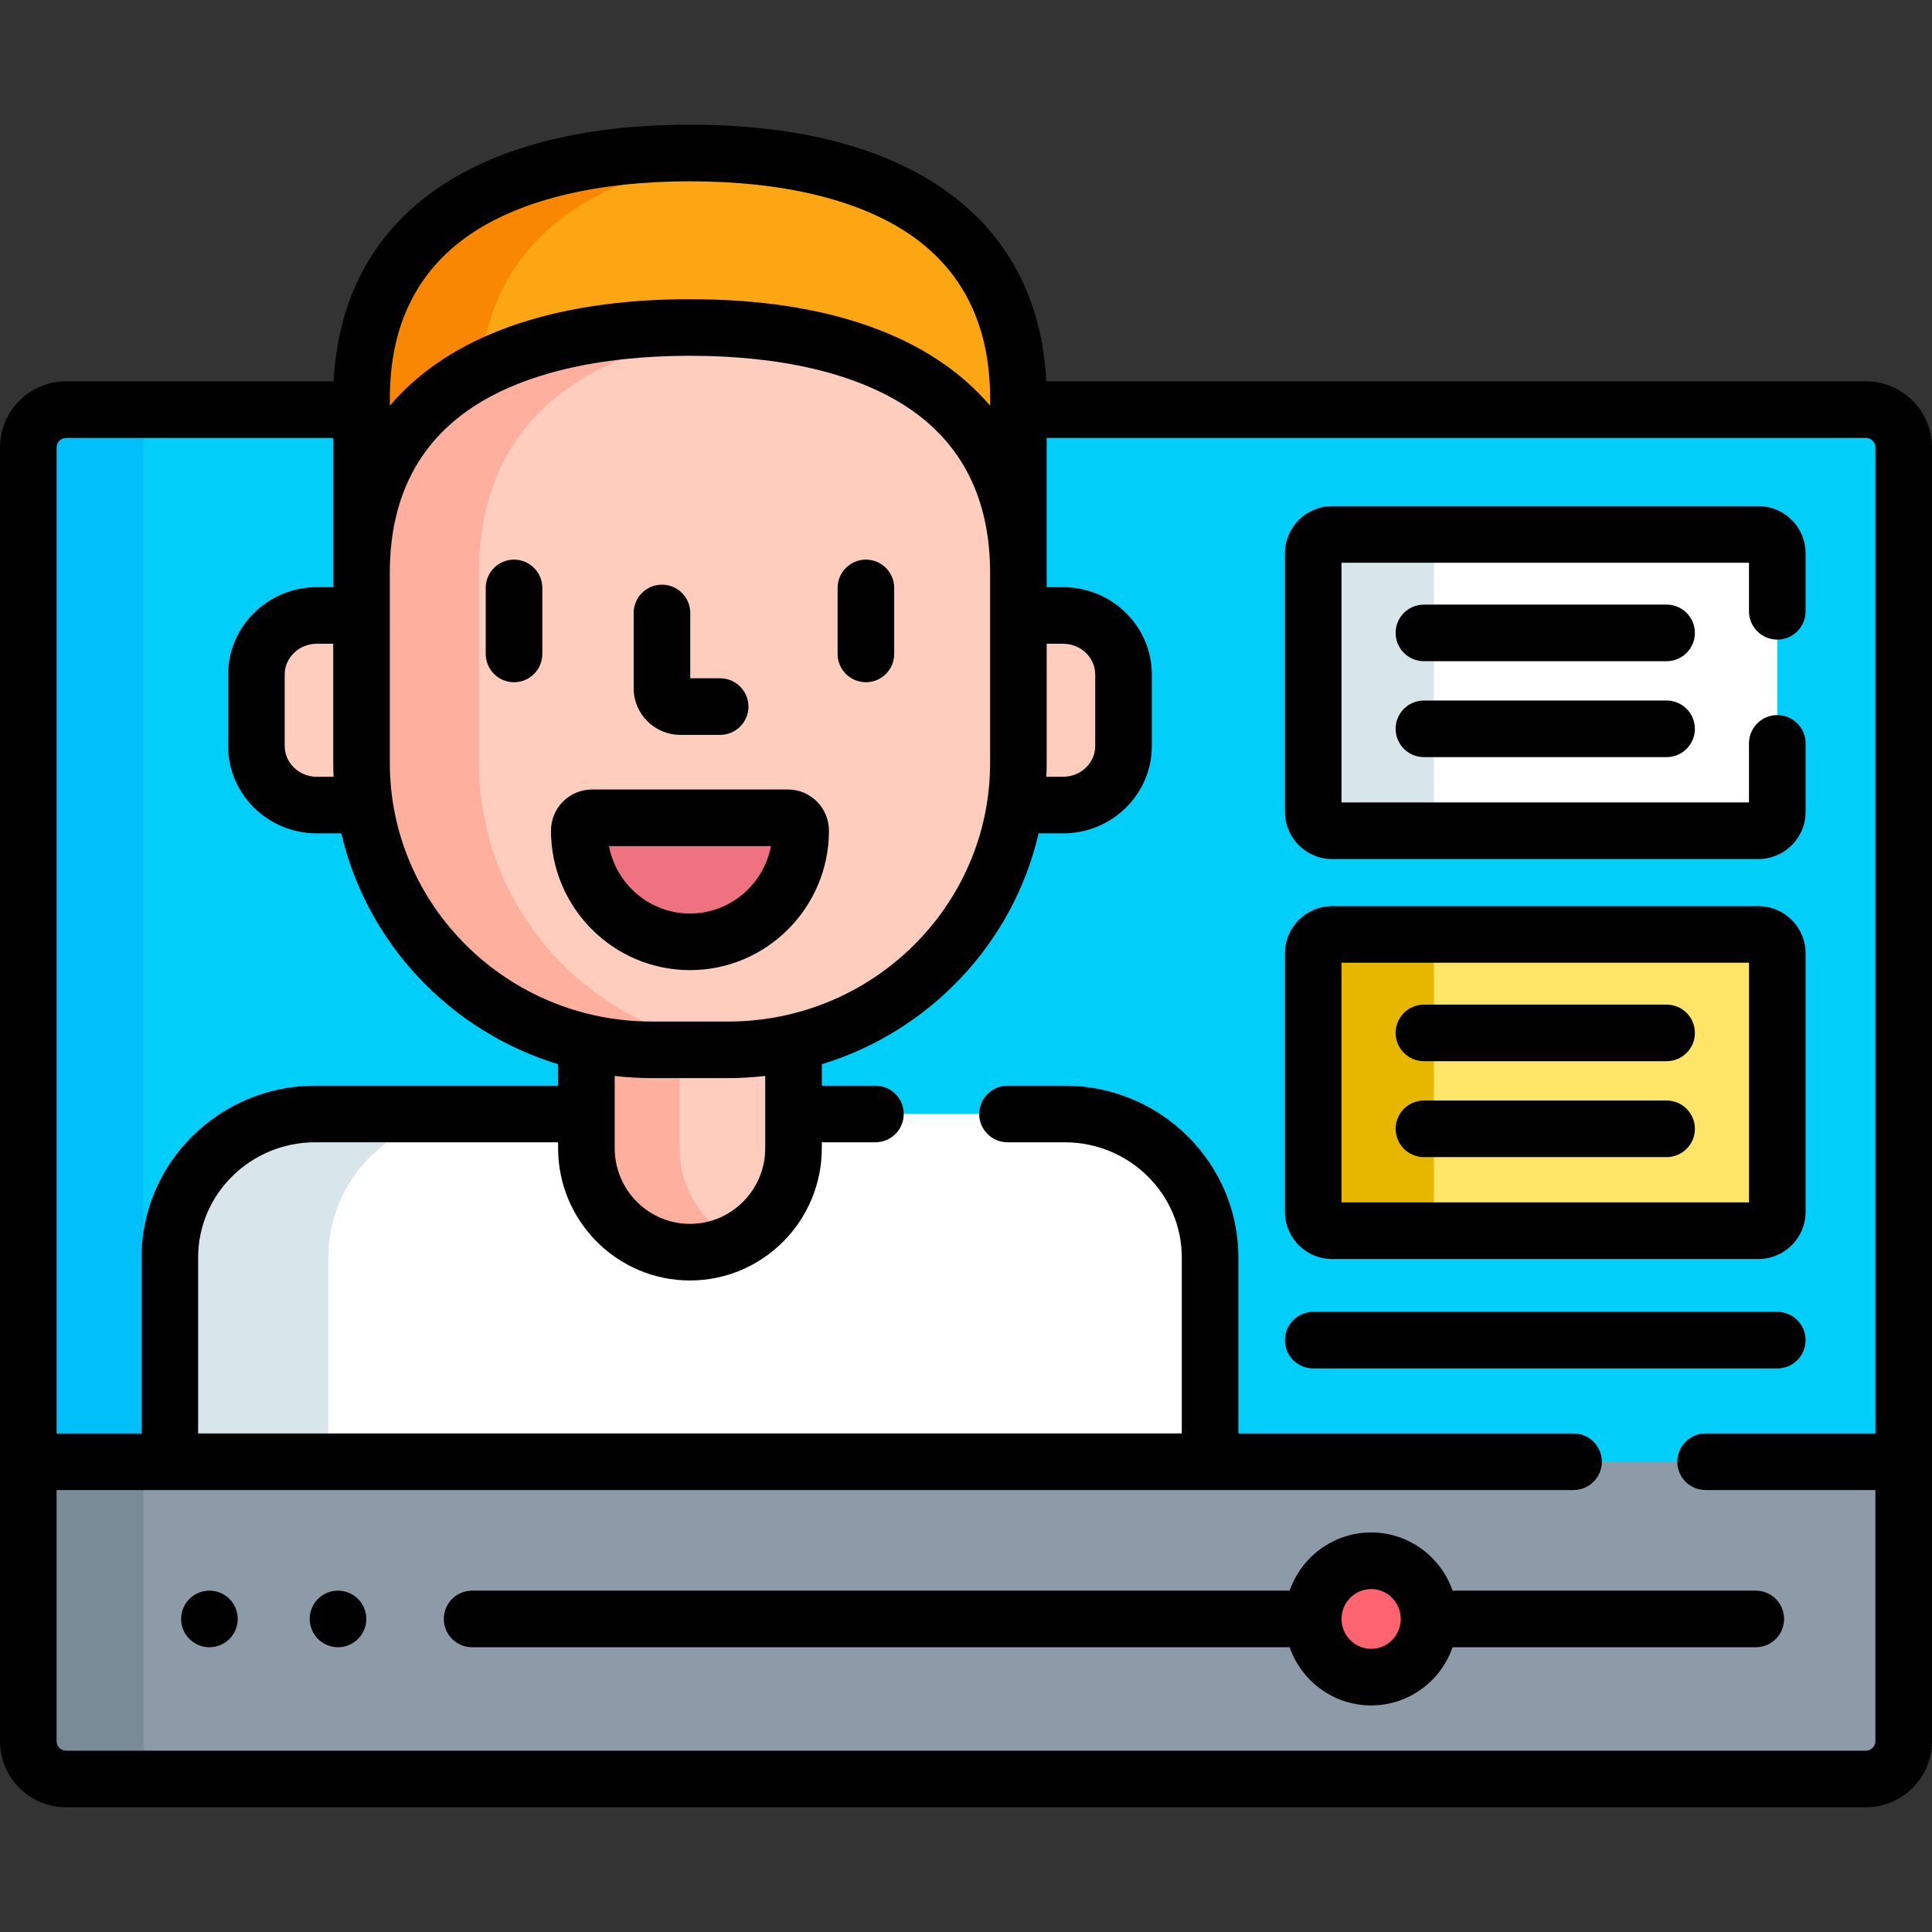<svg xmlns="http://www.w3.org/2000/svg" id="Layer_1" height="512" viewBox="0 0 512 512" width="512"><rect x="0" y="0" width="512" height="512" fill="#333333" stroke="none"/><path d="m494.5 108.552h-224.616v54.552h11.864c8.835 0 15.995 7.008 15.995 15.649v18.943c0 8.643-7.16 15.65-15.995 15.65h-12.695c-4.617 31.043-28.211 55.981-58.76 62.929v18.94h71.871c21.241 0 38.525 17.065 38.525 38.037v54.122h-275.683v-54.122c0-20.973 17.285-38.037 38.528-38.037h71.868v-18.94c-30.549-6.948-54.144-31.887-58.761-62.929h-12.693c-8.833 0-15.996-7.007-15.996-15.65v-18.943c0-8.642 7.164-15.649 15.996-15.649h11.862v-54.552h-78.31c-5.5 0-10 4.5-10 10v342.902c0 5.5 4.5 10 10 10h477c5.5 0 10-4.5 10-10v-342.902c0-5.5-4.5-10-10-10z" fill="#8c9ba7"></path><path d="m83.534 295.216h71.868v-18.94c-30.549-6.948-54.144-31.887-58.761-62.929h-12.693c-8.833 0-15.996-7.007-15.996-15.65v-18.943c0-8.642 7.164-15.649 15.996-15.649h11.862v-54.552h-78.31c-5.5 0-10 4.5-10 10v268.823h37.506v-54.122c0-20.974 17.285-38.038 38.528-38.038z" fill="#01cffa"></path><path d="m494.5 108.552h-224.616v54.552h11.864c8.835 0 15.995 7.008 15.995 15.649v18.943c0 8.643-7.16 15.65-15.995 15.65h-12.695c-4.617 31.043-28.211 55.981-58.76 62.929v18.94h71.871c21.241 0 38.525 17.065 38.525 38.037v54.122h183.811v-268.822c0-5.5-4.5-10-10-10z" fill="#01cffa"></path><path d="m281.748 163.104h-11.864v-11.324c0-47.334-38.967-64.994-87.035-64.994-48.071 0-87.038 17.66-87.038 64.994v11.323h-11.863c-8.833 0-15.996 7.008-15.996 15.649v18.943c0 8.643 7.164 15.65 15.996 15.65h12.693c4.617 31.042 28.211 55.981 58.761 62.929v27.993c0 15.226 12.288 27.568 27.445 27.568s27.445-12.343 27.445-27.568v-27.993c30.549-6.948 54.143-31.887 58.76-62.929h12.695c8.835 0 15.995-7.007 15.995-15.65v-18.943c.001-8.641-7.159-15.648-15.994-15.648z" fill="#ffcdbe"></path><path d="m182.849 40.546c-48.071 0-87.038 17.66-87.038 64.994v46.24c0-47.334 38.967-64.994 87.038-64.994 48.068 0 87.035 17.66 87.035 64.994v-46.24c0-47.334-38.967-64.994-87.035-64.994z" fill="#fda613"></path><path d="m282.163 295.216h-71.871v9.053c0 15.226-12.288 27.568-27.445 27.568s-27.445-12.343-27.445-27.568v-9.053h-71.868c-21.243 0-38.528 17.065-38.528 38.037v54.122h275.682v-54.122c.001-20.973-17.284-38.037-38.525-38.037z" fill="#fff"></path><path d="m38 461.454v-74.079h-30.5v74.079c0 5.5 4.5 10 10 10h30.5c-5.5 0-10-4.5-10-10z" fill="#798b97"></path><path d="m281.748 163.104h-11.864v-11.324c0-47.334-38.967-64.994-87.035-64.994-48.071 0-87.038 17.66-87.038 64.994v11.323h-11.863c-8.833 0-15.996 7.008-15.996 15.649v18.943c0 8.643 7.164 15.65 15.996 15.65h12.693c4.617 31.042 28.211 55.981 58.761 62.929v27.993c0 15.226 12.288 27.568 27.445 27.568s27.445-12.343 27.445-27.568v-27.993c30.549-6.948 54.143-31.887 58.76-62.929h12.695c8.835 0 15.995-7.007 15.995-15.65v-18.943c.001-8.641-7.159-15.648-15.994-15.648z" fill="#ffcdbe"></path><path d="m182.849 40.546c-48.071 0-87.038 17.66-87.038 64.994v46.24c0-47.334 38.967-64.994 87.038-64.994 48.068 0 87.035 17.66 87.035 64.994v-46.24c0-47.334-38.967-64.994-87.035-64.994z" fill="#fda613"></path><path d="m127.273 98.045c3.482-36.839 32.984-53.455 71.133-56.835-5.048-.447-10.247-.664-15.558-.664-48.071 0-87.038 17.66-87.038 64.994v46.24c0-26.528 12.241-43.733 31.463-53.735z" fill="#fa8701"></path><path d="m282.163 295.216h-71.871v9.053c0 15.226-12.288 27.568-27.445 27.568s-27.445-12.343-27.445-27.568v-9.053h-71.868c-21.243 0-38.528 17.065-38.528 38.037v54.122h275.682v-54.122c.001-20.973-17.284-38.037-38.525-38.037z" fill="#fff"></path><path d="m125.528 295.216h-41.994c-21.243 0-38.528 17.065-38.528 38.037v54.122h41.994v-54.122c0-20.973 17.285-38.037 38.528-38.037z" fill="#d8e6eb"></path><path d="m180.11 304.269v-26.055h-7.403c-5.951 0-11.742-.673-17.305-1.939v27.993c0 15.226 12.288 27.568 27.445 27.568 4.445 0 8.64-1.068 12.354-2.953-8.95-4.54-15.091-13.854-15.091-24.614z" fill="#ffaf9d"></path><path d="m182.847 249.592c-16.176 0-29.336-13.221-29.336-29.469 0-1.879 1.515-3.4 3.385-3.4h51.902c1.869 0 3.385 1.521 3.385 3.4.001 16.248-13.161 29.469-29.336 29.469z" fill="#ef7280"></path><ellipse cx="363.363" cy="429.036" fill="#fd646f" rx="15.349" ry="15.418"></ellipse><path d="m471 215.145c0 2.75-2.25 5-5 5h-112.985c-2.75 0-5-2.25-5-5v-68.515c0-2.75 2.25-5 5-5h112.985c2.75 0 5 2.25 5 5z" fill="#fff"></path><path d="m380 215.145v-14.5h-2.649c-4.143 0-7.5-3.358-7.5-7.5s3.357-7.5 7.5-7.5h2.649v-10.42h-2.649c-4.143 0-7.5-3.358-7.5-7.5s3.357-7.5 7.5-7.5h2.649v-13.595c0-2.75 2.25-5 5-5h-31.985c-2.75 0-5 2.25-5 5v68.515c0 2.75 2.25 5 5 5h31.985c-2.75 0-5-2.25-5-5z" fill="#d8e6eb"></path><path d="m471 321.146c0 2.75-2.25 5-5 5h-112.985c-2.75 0-5-2.25-5-5v-68.515c0-2.75 2.25-5 5-5h112.985c2.75 0 5 2.25 5 5z" fill="#fee567"></path><path d="m380 321.146v-14.5h-2.649c-4.143 0-7.5-3.358-7.5-7.5s3.357-7.5 7.5-7.5h2.649v-10.42h-2.649c-4.143 0-7.5-3.358-7.5-7.5s3.357-7.5 7.5-7.5h2.649v-13.595c0-2.75 2.25-5 5-5h-31.985c-2.75 0-5 2.25-5 5v68.515c0 2.75 2.25 5 5 5h31.985c-2.75 0-5-2.25-5-5z" fill="#e7b700"></path><path d="m15 118.552v261.323h22.506v-46.622c0-2.253.172-4.467.494-6.633v-208.068c0-.864.123-1.699.331-2.5h-20.831c-1.355 0-2.5 1.145-2.5 2.5z" fill="#01bff9"></path><path d="m103.31 202.196c0 37.018 29.892 67.253 67.093 68.46-25.728-12.289-43.477-38.32-43.477-68.46v-50.416c0-29.121 14.755-47.004 37.3-56.46-15.765 1.821-28.986 6.04-38.809 12.483-14.669 9.622-22.106 24.417-22.106 43.976v50.417z" fill="#ffaf9d"></path><path d="m494.5 101.052h-217.233c-2.188-43.293-36.319-68.006-94.418-68.006-58.1 0-92.234 24.713-94.421 68.006h-70.928c-9.649 0-17.5 7.85-17.5 17.5v342.902c0 9.649 7.851 17.5 17.5 17.5h477c9.649 0 17.5-7.851 17.5-17.5v-342.902c0-9.65-7.851-17.5-17.5-17.5zm-217.116 101.144v-31.593h4.364c4.685 0 8.495 3.656 8.495 8.149v18.943c0 4.494-3.811 8.15-8.495 8.15h-4.458c.053-1.21.094-2.425.094-3.649zm-174.074-96.656c0-19.559 7.438-34.354 22.106-43.976 13.482-8.844 33.341-13.518 57.432-13.518 24.089 0 43.948 4.674 57.43 13.518 14.668 9.622 22.106 24.417 22.106 43.976v1.978c-15.539-18.291-42.714-28.231-79.535-28.231-36.823 0-63.999 9.941-79.538 28.232v-1.979zm0 46.24c0-19.559 7.438-34.354 22.106-43.976 13.482-8.844 33.341-13.518 57.432-13.518 24.089 0 43.948 4.674 57.43 13.518 14.668 9.622 22.106 24.417 22.106 43.976v50.416c0 37.781-31.13 68.518-69.395 68.518h-20.282c-38.266 0-69.397-30.737-69.397-68.518zm99.482 133.352v19.136c0 11.066-8.947 20.068-19.945 20.068s-19.945-9.002-19.945-20.068v-19.137c3.219.371 6.487.582 9.805.582h20.282c3.318.001 6.585-.211 9.803-.581zm-114.388-79.285h-4.456c-4.685 0-8.496-3.656-8.496-8.15v-18.943c0-4.494 3.812-8.149 8.496-8.149h4.362v31.593c0 1.222.041 2.437.094 3.649zm-73.404-87.295c0-1.355 1.145-2.5 2.5-2.5h70.81v39.552h-4.362c-12.956 0-23.497 10.385-23.497 23.149v18.943c0 12.765 10.541 23.15 23.497 23.15h6.51c6.738 29.107 28.868 52.468 57.444 61.181v5.688h-64.368c-25.38 0-46.028 20.428-46.028 45.537v46.622h-22.506zm482 261.323h-45c-4.143 0-7.5 3.358-7.5 7.5s3.357 7.5 7.5 7.5h45v66.579c0 1.355-1.145 2.5-2.5 2.5h-477c-1.355 0-2.5-1.145-2.5-2.5v-66.579h402c4.143 0 7.5-3.358 7.5-7.5s-3.357-7.5-7.5-7.5h-88.811v-46.622c0-25.109-20.647-45.537-46.025-45.537h-15.164c-4.143 0-7.5 3.358-7.5 7.5s3.357 7.5 7.5 7.5h15.163c17.107 0 31.025 13.699 31.025 30.537v46.622h-260.682v-46.622c0-16.838 13.919-30.537 31.028-30.537h64.368v1.553c0 19.337 15.676 35.068 34.945 35.068s34.945-15.731 34.945-35.068v-1.553h14.208c4.142 0 7.5-3.358 7.5-7.5s-3.358-7.5-7.5-7.5h-14.208v-5.688c28.576-8.713 50.706-32.073 57.444-61.181h6.512c12.955 0 23.495-10.385 23.495-23.15v-18.943c0-12.765-10.54-23.149-23.495-23.149h-4.364v-3.823-35.729h217.116c1.355 0 2.5 1.145 2.5 2.5z"></path><path d="m180.33 194.753h10.515c4.142 0 7.5-3.358 7.5-7.5s-3.358-7.5-7.5-7.5h-7.918v-17.317c0-4.142-3.358-7.5-7.5-7.5s-7.5 3.358-7.5 7.5v19.978c-.001 6.803 5.563 12.339 12.403 12.339z"></path><path d="m136.223 180.8c4.142 0 7.5-3.358 7.5-7.5v-17.496c0-4.142-3.358-7.5-7.5-7.5s-7.5 3.358-7.5 7.5v17.496c0 4.142 3.358 7.5 7.5 7.5z"></path><path d="m229.472 180.8c4.142 0 7.5-3.358 7.5-7.5v-17.496c0-4.142-3.358-7.5-7.5-7.5s-7.5 3.358-7.5 7.5v17.496c0 4.142 3.358 7.5 7.5 7.5z"></path><path d="m182.847 257.092c20.311 0 36.836-16.584 36.836-36.969 0-6.011-4.883-10.9-10.885-10.9h-51.902c-6.002 0-10.885 4.89-10.885 10.9 0 20.385 16.525 36.969 36.836 36.969zm21.455-32.869c-1.913 10.162-10.806 17.869-21.455 17.869-10.648 0-19.541-7.708-21.455-17.869z"></path><path d="m363.363 406.118c-9.98 0-18.48 6.454-21.586 15.418h-216.661c-4.142 0-7.5 3.358-7.5 7.5s3.358 7.5 7.5 7.5h216.661c3.105 8.964 11.605 15.418 21.586 15.418s18.48-6.454 21.586-15.418h80.352c4.143 0 7.5-3.358 7.5-7.5s-3.357-7.5-7.5-7.5h-80.352c-3.105-8.964-11.605-15.418-21.586-15.418zm0 30.836c-4.328 0-7.849-3.552-7.849-7.918s3.521-7.918 7.849-7.918 7.849 3.552 7.849 7.918-3.521 7.918-7.849 7.918z"></path><circle cx="89.575" cy="429.036" r="7.5"></circle><circle cx="55.5" cy="429.036" r="7.5"></circle><path d="m466 134.131h-112.985c-6.892 0-12.5 5.607-12.5 12.5v68.515c0 6.893 5.608 12.5 12.5 12.5h112.985c6.893 0 12.5-5.607 12.5-12.5v-18.146c0-4.142-3.357-7.5-7.5-7.5s-7.5 3.358-7.5 7.5v15.645h-107.985v-63.515h107.985v12.869c0 4.142 3.357 7.5 7.5 7.5s7.5-3.358 7.5-7.5v-15.369c0-6.892-5.607-12.499-12.5-12.499z"></path><path d="m441.664 160.226h-64.314c-4.143 0-7.5 3.358-7.5 7.5s3.357 7.5 7.5 7.5h64.314c4.143 0 7.5-3.358 7.5-7.5s-3.357-7.5-7.5-7.5z"></path><path d="m441.664 185.645h-64.314c-4.143 0-7.5 3.358-7.5 7.5s3.357 7.5 7.5 7.5h64.314c4.143 0 7.5-3.358 7.5-7.5s-3.357-7.5-7.5-7.5z"></path><path d="m466 240.131h-112.985c-6.892 0-12.5 5.607-12.5 12.5v68.515c0 6.893 5.608 12.5 12.5 12.5h112.985c6.893 0 12.5-5.607 12.5-12.5v-68.515c0-6.893-5.607-12.5-12.5-12.5zm-2.5 78.515h-107.985v-63.515h107.985z"></path><path d="m377.351 281.226h64.314c4.143 0 7.5-3.358 7.5-7.5s-3.357-7.5-7.5-7.5h-64.314c-4.143 0-7.5 3.358-7.5 7.5s3.357 7.5 7.5 7.5z"></path><path d="m377.351 306.646h64.314c4.143 0 7.5-3.358 7.5-7.5s-3.357-7.5-7.5-7.5h-64.314c-4.143 0-7.5 3.358-7.5 7.5s3.357 7.5 7.5 7.5z"></path><path d="m471 347.646h-122.985c-4.142 0-7.5 3.358-7.5 7.5s3.358 7.5 7.5 7.5h122.985c4.143 0 7.5-3.358 7.5-7.5 0-4.143-3.357-7.5-7.5-7.5z"></path></svg>